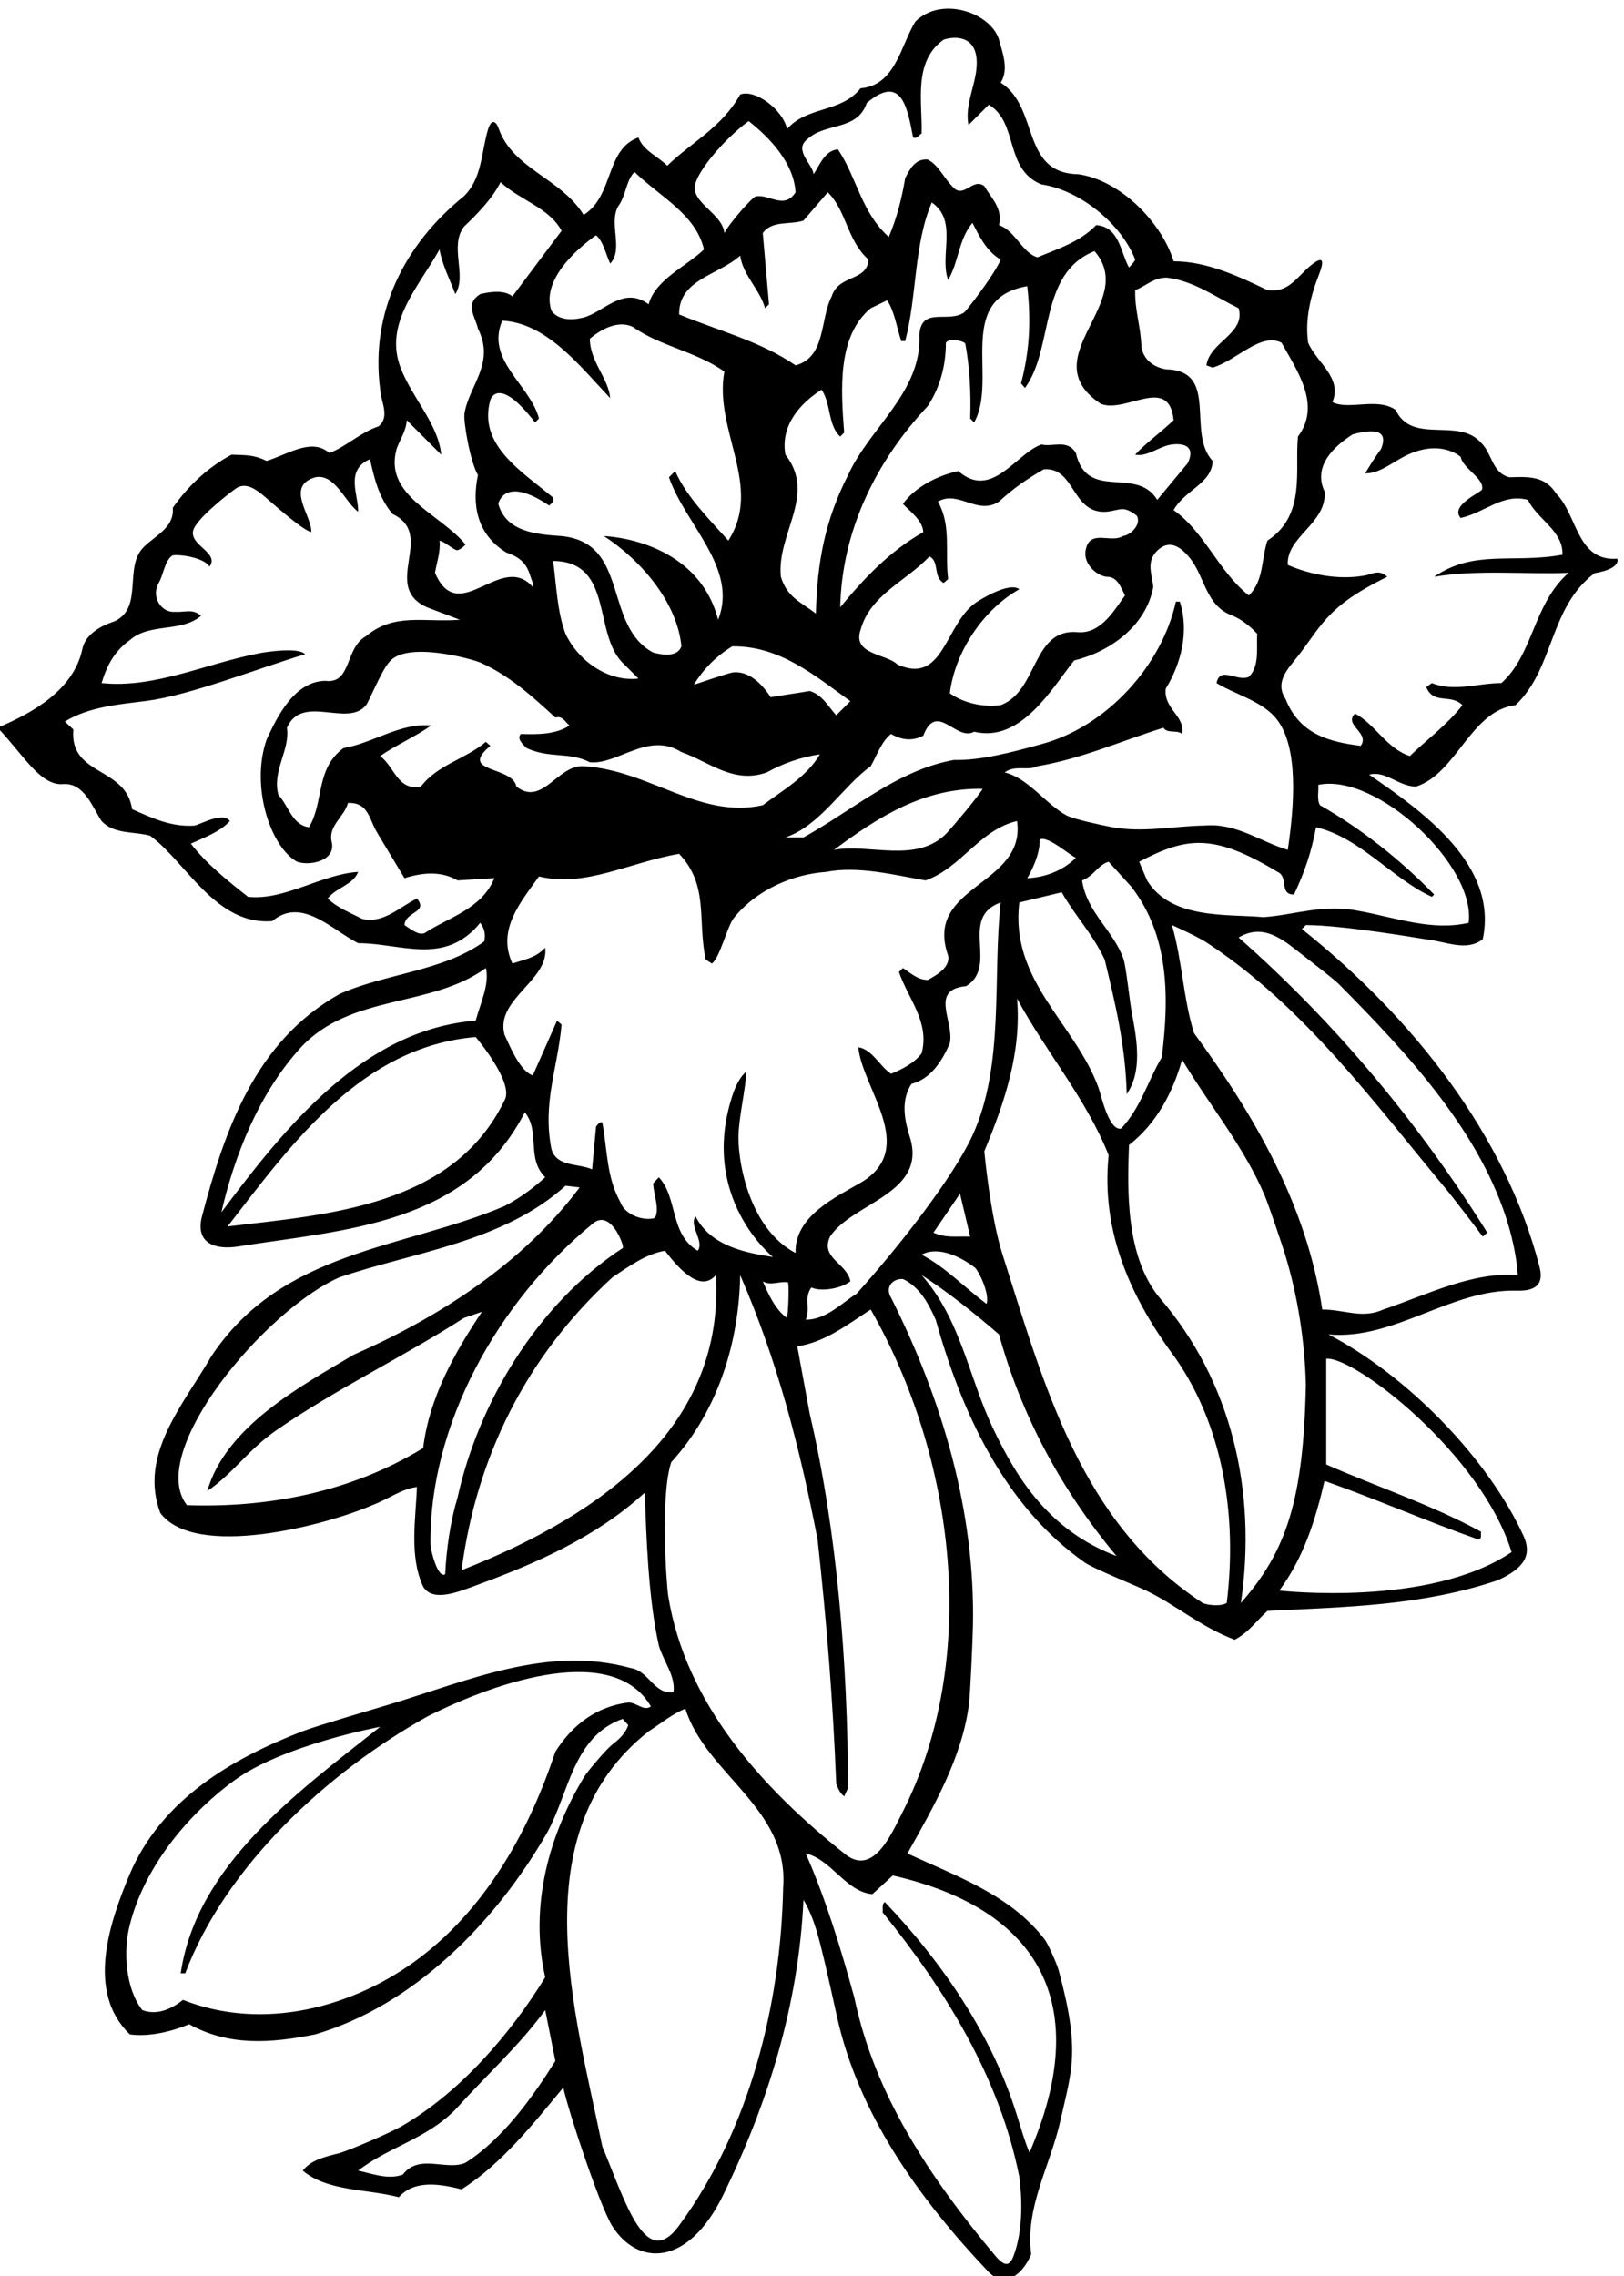 <?xml version="1.0" encoding="UTF-8" standalone="no"?>
<svg xmlns:inkscape="http://www.inkscape.org/namespaces/inkscape" xmlns:sodipodi="http://sodipodi.sourceforge.net/DTD/sodipodi-0.dtd" xmlns="http://www.w3.org/2000/svg" xmlns:svg="http://www.w3.org/2000/svg" version="1.1" id="svg1" width="382.202" height="535.452" viewBox="0 0 382.202 535.452">
  <defs id="defs1"></defs>
  <g id="g1" transform="translate(-225.928,-240.459)">
    <path id="path1" d="m 4560.46,5143.74 c -72,-5 -70,77 -108,115 -20,32 -50,30 -83,29 -31,8 -30,42 -50,61 -40,46 -122,-4 -151,58 -32,23 -84,-1 -112,14 18,43 -28,70 -43,105 -5.84,41.69 4.32,82.69 19.45,121.25 13.68,34.87 -1.6,26.28 -15.59,14.71 -23.61,-19.52 -38.99,-48.7 -75.86,-42.96 -52,25 -108,51 -166,51 -21,69 -95,144 -169,154 -102,2 -68,118 -137,162 15,24 3,53 -3,76 -14.58,47.83 -102,78 -148,32 -26,-42 -35,-113 -97,-118 -35,-44 -94,-31 -130,-72 -7.92,35 -57,71 -83,61 -33,-59 -86,-84 -129,-126 -17,17 -43,27 -51,50 -59,-21 -43,-103 -97,-137 -39.96,65.04 -124.82,80.87 -150.27,152.59 -5.16,14.56 -13.28,17.33 -19.05,-1.84 -12.08,-40.17 -10.04,-85.97 -42.68,-117.75 -105,-85 -166,-205 -148,-342 1,-21 18,-48 -3,-65 -31,-10 -59,-37 -87,-47 -32,28 -76,-4 -111,-14 -23,11 -36,10 -62,11 -41,-22 -76,-54 -104,-94 3,-34 -29,-48 -50,-68 -38.44,-35.63 -0.41,-108.17 -53.19,-132.75 -3.52,-1.64 -49.36,-13.91 -56.72,-48.64 -15.44,-72.75 -87.29,-112.97 -150.09,-139.61 43.84,-45.26 75.14,-102.98 115.56,-99.69 37.48,3.05 51.81,-39.94 68.44,-65.31 22,-24 58,-18 86,-26 64,-47 116,-159 216,-151 52,44 106,-16 152,-39 76,0 153,-41 216,36 7,-9 10.08,-20.17 7,-33 -73,-53 -173,-56 -256,-93 -150.83,-84.54 -203.83,-243.84 -243.23,-392.78 -12.5,-47.26 21.99,-60.3 63.94,-53.64 187.33,29.71 404.29,37.2 507.29,237.42 28,-36 2,-81 36,-115 -23,-21 -47,-38 -72,-51 -178,-76 -394,-77 -519,-266 -49,-85 -129,-174 -90,-277 62.21,-82.12 292.57,-21.78 375,14 27,10 54,30 79,32 -2,-56 -14,-122 11,-176 17.21,-28.69 63.13,-9.05 96.61,3.24 103.89,38.13 210.25,84.72 295.39,162.76 3,-75 6,-185 25,-270 8,-28 30,-54 26,-83 -35,-4 -43,38 -76,43 -146.69,40.46 -286.28,-22.13 -428.34,-64.94 -26.45,-7.97 -127.71,-37.51 -151.89,-46.88 -125.09,-48.47 -248.79,-119.78 -305.77,-252.18 -35,-84 -79,-208 0,-284 35,-5 77,6 105,18 70,-39 144.25,-33.84 223,-18 173,51 317,195 410,356 39,70 46,171 134,202 l 10,-11 c -5.37,-15.58 -16.51,-25.09 -28.92,-34.9 -10.7,-8.46 -43.33,-47.1 -48.66,-55.87 -62.08,-101.95 -97.97,-228.17 -69.42,-355.23 -60.26,-98.23 -148.45,-201.9 -252.76,-262.67 -22.07,-12.85 -96.84,-44.66 -112.31,-48.58 -24.63,-6.25 -49.19,-11.71 -63.93,-30.75 44,-37 113,-32 170,-47 29,33 78,22 111,14 70,44 128,117 180,180 10,-46 65.28,-211.04 86.5,-244.8 44.24,-70.37 133.4,-74.24 196.42,54.71 79.05,161.75 133.54,336.06 142.08,522.09 19.93,-33.47 28.21,-72 37.46,-109.82 3.74,-15.31 18.08,-79.99 21.87,-97.06 37.81,-170.18 141.87,-318.03 267.57,-450.63 24.61,-25.97 56.61,-14.03 76.1,30.51 -11.17,83.31 33.74,156.3 51.7,236.71 19.95,89.32 35.79,122.6 -3.37,266.43 -2.78,10.18 -18.55,45.89 -24.17,53.29 -60.55,79.73 -158.98,113.22 -243.16,152.57 46.11,82.33 96.28,168.73 108.66,262.55 2.66,20.13 6.63,113.3 7.2,139.11 4.5,204.01 -55.21,402.92 -144.86,581.34 -11,18 2,34 21,33 30,-14 46,-45 58,-72 44.54,-159.06 119.64,-328.87 264.36,-429.81 14.5,-10.12 88.24,-39.89 107.01,-48.81 53.69,-25.53 96.87,-64.42 157.63,-87.38 24,12 39,34 58,51 140,7 273,9 407,54 49.25,22 61,46 46,79 -63,137 -205,283 -345,356 117.45,-10.42 216.06,80.54 333.22,77.43 27.96,-0.74 49.3,6.94 40.27,41.92 -60.05,232.6 -223.65,440.76 -420.49,597.65 l 7,7 c 67,0 205.84,-24.38 213.26,-25.22 35.63,-4.06 70.77,-22.13 99.74,0.22 28,132 -108,227 -201,291 29,8 52,-21 83,-21 72,23 96,134 176,144 69.06,65.22 59,172.76 140.13,233.5 47.95,8 39.87,25.5 39.87,25.5 z m -2038,-2837 c -34,-15 -82,17 -111,-21 -27,-10 -58,3 -79,7 52,41 121,56 172,108 55,61 114,114 159,176 l 18,-90 c -41,-65 -93,-138 -159,-180 z m 1242,3334 c 47,-6 85,-34 126,-54 13,-45 -51,-59 -57,-101 l 11,-4 c 42,12 85,63 122,44 27,-49 71,-110 29,-166 -6,-59 15,-139 -54,-184 -11,-32 -6,-71 -33,-97 -54,43 -78,112 -133,151 20,36 68,47 69,87 -47,50 13,160 -83,162 -22,4 -39,17 -43,39 -1,37 -12,65 -11,101 19,7 33,23 57,22 z m -187,-1087 c 23,-41 55,-74 76,-119 19,-78 37,-154 39,-238 27.32,39.87 18.66,93.37 9.03,143.59 -3.41,17.8 -10.17,82.43 -14.87,95.82 -17.28,49.21 -65.3,82.78 -73.16,138.59 20,7 29,28 47,33 l 40,-44 c 66,-85 68,-192 54,-302 -25,-42 -37,-89 -72,-126 -22,-4 -35.31,59.84 -40.12,72.94 -41.46,112.91 -156.91,189.07 -139.88,327.06 z m -61,25 c 5,8 23,41 22,68 12,9 54,-28 64,-32 -24,-24 -57,-35 -86,-36 z m 148.02,90.55 c -11.98,2.3 -66.01,13.42 -79.13,20.7 -37.19,20.63 -66.76,65.4 -108.89,75.75 19,14 41,2 58,11 78,13 149,45 223,68 7,-11 24,-3 33,-11 6,32 -33,44 -29,80 27,44 42,101 25,154 h -7 c -25,-113 -122,-221 -238,-252 -54,-15 -108,-29 -155,-28 -100,-18 -179,-89 -266,-137 h -32 c 62,21 101,90 151,126 11,19 19,44 36,57 19,-11 38,-13 57,-3 24,62 58,-11 90,7 83,-20 137,76 177,126 62,15 127,60 140,130 -2,21 -12,42 4,61 17.9,20.28 37.77,18.19 59.83,-8.71 28.68,-34.99 28.21,-86.11 77.17,-103.29 16,-7 30,-18 43,-32 -2,-22 5,-57 -15,-76 -21,-9 -51,20 -57,-11 31.01,-19.03 75.93,-30.61 101.85,-58.55 38.21,-41.18 40.24,-129.19 24.15,-236.45 -50,15 -91,48 -148,43 -54.32,-0.83 -109.31,-13.16 -164.98,-2.45 z m -227.02,67.45 c -7,-13 -54.25,-68.61 -62.73,-77.56 -53.23,-56.14 -139.03,-18.37 -200.27,-30.44 78,58 159,110 263,108 z m -879,83 c -37,-31 -85,-40 -115,-79 -41,-8 -46,34 -72,54 27,19 64,35 90,54 -55,5 -102,-31 -155,-40 -50,-37 -34,-95 -61,-140 -30,4 -36,38 -54,57 -12,42 21,80 15,119 27.12,61.25 107.84,-0.77 140.33,40.39 4.64,5.87 26.67,59.61 39.67,74.61 29,40 148.43,6.4 162.58,0.12 50.1,-22.26 91.87,-59.69 132.42,-97.12 13,4 18,-9 25,-14 -24,-16 -56,-16 -86,-15 -8,-8 3,-18 10,-25 42,-19 75,-6 112,-25 49,-5 103,55 162,18 49,-17 92,-57 151,-36 29,16 60,27 94,32 -23,-40 -68,-65 -101,-90 -112,-25 -200,62 -317,69 -46,3 -73,-72 -119,-36 -7,37 -104,24 -46,72 z m 119,432 c -53,45 -134,92 -111,173 0,0 13.75,44.83 79,-40 l 7,7 c -16,60 -95,103 -65,173 79,-4 138,-81 191,-137 -3,35 -36,65 -36,105 21,18 51,33 76,21 50,-35 111,-43 162,-79 -19,-104 69,-203 7,-299 -31,35 -74,77 -94,123 l -11,-11 c 29,-84 123,-161 87,-252 -37.26,143.72 -202,148 -202,148 69,-45 130,-120 137,-195 -7,-20 -35,-15 -50,-11 -89,48 -41,194 -162,206 -44,3 -98,7 -112,57 0,0 9.75,51.33 90,-3 4,4 10,8 7,14 z m 371,468 c 17,23 48,14 72,22 l 43,50 c 33,-32 34,-85 72,-119 -2,-39 -53,-26 -65,-65 -21,-40 -10,-108 -64,-122 -63,43 -136,61 -206,90 -1,62 69,69 108,104 5,-35 35,-60 44,-93 l 7,7 z m 328,-83 c 19,32 18,71 43,101 11,-21 24,-50 50,-65 -13,-30 -61.53,-91.12 -64.07,-92.98 -28.03,-20.56 -76.26,11.33 -79.93,-40.02 5,-101 -88,-164 -126,-248 -40,-78 -55,-153 -57,-245 -28,21 -51,29 -62,65 -8,76 64,145 8,216 -9,51 25,90 64,115 17,-25 11,-63 33,-83 l 7,7 c -6,78 -12,171 47,220 l 29,14 c 13,-19 17,-48 25,-72 h 7 c 21,79 15,170 47,245 47,-32 13,-94 29,-137 z m 136,-191 c 52,71 23,202 123,242 79,-91 -112,-188 11,-270 44,-18 121,52 129,-29 -22,-21 -51,-42 -68,-61 18.26,-3.65 36.53,9.78 54.8,15.71 14.87,4.84 56.72,8.19 38.2,-30.71 l -54,-65 c -37,61 -124,-4 -144,83 -15,25 -41,10 -61,15 -45,-16 -88,-99 -147,-47 -37,-8 -76,-28 -98,-58 12,-13 35,-29 36,-50 -60,-34 -106,-83 -147,-133 3,138 65,260 155,356 21,32 32,70 32,112 7,10 33.65,2.19 34.4,-1.85 7.3,-38.93 10.41,-85.95 8.6,-132.15 l 7,-7 c 43,76 -35,219 94,241 7,-62 4,-115 -11,-172 z m 144,-334 c 20,1 26,-20 33,-33 -16,-21 -40.92,-68.33 -83,-65 -82,8 -70,-104 -137,-129 -30,-4 -65,3 -90,21 9,73 59,148 123,184 -18,14 -71.65,-19.82 -77.49,-24 -54.89,-39.33 -56.26,-146.06 -138.51,-109 -19,19 -80,17 -65,61 17,62 79,85 122,130 18,-9 6,-36 25,-47 l 8,7 c -6,50 6,94 -18,137 36,21 70,-25 108,0 25,23 48,39 79,57 56,5 49,-79 111,-75 26.26,2.91 28.85,11.86 54,-7 8,-15 -10,-34 -25,-36 -20,-13 -57,12 -65,-22 -7,-24 16,-47 36,-50 z m -453,-220 -25,-25 c -13,14 -25,37 -47,43 -23,-4 -46,-7 -69,-11 -16.39,24.97 -38.87,46.3 -66.02,43.99 -7.64,-0.65 -69.98,-21.99 -69.98,-21.99 17,28 40,51 68,68 84,1 145,-51 209,-97 z m -400,65 25,-25 c -52,-6 -105,29 -129,79 -15,40 -16,85 -22,129 109,-1 69,-132 126,-183 z m 324,929 c 32,30 88,14 105,64 61.95,52.42 71.93,-8.65 82,-61 7,-3 10,4 15,7 2,54 -16,127 39,166 19.84,6.61 62.32,8.59 58.38,-48.12 -2.38,-34.31 -21.16,-67.46 -14.38,-102.88 l 36,36 c 53,-32 27,-114 93,-141 68,-10 141,-69 166,-133 -1,-4 -11,-14 -11,-14 -15,27 -17,72 -58,75 -29,-30 -68,-42 -104,-57 -27,8 -39,47 -68,57 7,29 -13,47 -26,69 -21,16 -37,-25 -57,0 -15,15 -24,37 -43,47 -22,2 -32,-17 -40,-33 -6,-36 -15,-71 -29,-104 -49,44 -56,104 -90,155 -23,-2 -32,-27 -43,-44 -2,18 -36,43 -11,62 z m -198.86,-80.82 c 5.7,26.25 51.89,81.22 94.86,112.82 37,-29 80,-74 83,-126 -20.16,-31.45 -46.83,-2.42 -70.56,-7.31 -5.69,-1.18 -45.44,-45.69 -55.44,-64.69 -3.2,34.36 -58.77,53.4 -51.86,85.18 z m -175.14,-89.18 c 13,-11 17,-33 25,-50 24,25 -3,71 14,101 14,19 14,46 29,61 45,-44 108,-74 123,-137 -31,-30 -86,-53 -98,-97 -45.23,33.55 -79.81,-14.83 -116.17,-23.68 -43.91,-10.68 -55.83,12.68 -55.83,12.68 -22.44,65.58 79,133 79,133 z m -346,-234 c -30,79 33,144 69,209 4,-25 18,-53 28,-79 21,33 -11,84 15,119 23,22 50,49 65,79 34,-32 86,-45 108,-86 l -87,-116 c -15,12 -40,8 -57,4 -28,-18 -9,-39 -4,-61 30.89,-61.79 -15.76,-100.31 -23.86,-150.13 -2.39,-14.68 10.86,-87.87 23.86,-108.87 -10,-48 -5,-103 50,-137 38.25,-12.67 39,-33 47,-54 v -7 c -56,64 -131,-73 -173,25 3,19 10,36 8,57 9.83,-2.46 19.67,-12.47 29.04,-16.58 5.87,-2.57 16.96,9.58 16.96,9.58 -45,55 -145,86 -122,169 6,17 17,32 18,51 l 61,-61 c -5,54 -52,101 -72,154 z m 43,-1000 c -11,-5 -25,7 -36,14 1,24 43,22 22,47 -32,-16 -60,-45 -97,-36 -21,11 -43,19 -61,36 16,20 45,24 54,47 -65,-4 -130,-51 -195,-44 -38,30 -75,60 -101,94 24,11 52,21 69,40 -12,18 -54.79,-7.66 -63.55,-8.17 -40.26,-2.34 -72.49,12.74 -109.45,29.17 -11,76 -111,58 -104,141 l -15,14 c 43.39,26.37 96.19,30.31 144.23,36.44 76.33,9.73 193.95,56.31 280.77,82.56 -11,13 -68.86,4.07 -79.7,2.01 -95.03,-17.98 -186.06,-62.89 -280.3,-53.01 9,30 22,56 50,76 35,31 91,13 126,43 -15,13 -27,6 -46,7 -24,-2 -43,26 -29,51 8.06,13.2 10.75,39.3 23.84,48.35 4.76,3.28 55.16,-1.35 66.16,-19.35 20,27 -47,40 -25,72 15,24 70.42,66.18 75.07,68.34 16.56,7.68 32.6,-3.71 48.65,-17.46 13.65,-11.69 65.28,-57.88 81.28,-61.88 2,28 -47,81 7,97 35,7 52,-43 76,-61 1,29 -24,74 21,93 7,-31 15,-68 40,-97 78,-37 -22,-128 61,-165 l 58,-22 c -63,-5 -116,13 -166,-29 -38,-21 -25,-85 -72,-79 -55,-1 -85,-63 -104,-104 -28.73,-82.99 6.95,-190.13 54,-216 23,-8 69.92,1.83 61,36 -6,28 23,44 29,68 32.25,1.5 36.93,-22.88 47.39,-44.86 3.48,-7.33 39.61,-66.14 52.61,-88.14 32,10 65,13 94,-4 l 65,4 c -22,-55 -83,-70 -123,-97 z m -360,-494 c 23,100 66,210 141,292 89,95 229,69 327,140 7,-28 -10,-63 -18,-93 -199,-16 -337,-188 -450,-339 z m 501,198 c -91,-188 -313,-202 -490,-223 115,149 238,318 439,335 0,0 69,-81 51,-112 z m 50,44 c -22,8 -38,46 -50,72 -17,63 79,96 72,154 -17,-18 -34,-20 -58,-28 -28,60 15,109 47,154 82,-20 160,25 248,40 53,-56 32,-116 47,-187 l 11,-7 c 14,10 27.22,66.05 38.58,80.28 40.51,50.73 105.63,77.81 163.42,81.72 56,11 119,-5 176,-15 63,22 96,90 162,105 16,-115 -166,-113 -122,-238 4,-20 -19,-34 -36,-43 -18,0 -30,12 -44,21 l -7,-7 c 16,-47 55,-89 40,-144 -13,-17 -34,-28 -54,-36 -20,13 -33,43 -58,47 7,-73 105,-177 7,-238 -46,-27 -120,-60 -118,-126 -83.94,44.1 -104.19,168.37 -100.67,215.46 2.74,36.62 11.85,72.91 13.67,105.54 -11.61,-9.56 -19.49,-26.12 -25.23,-43.94 -58.09,-180.33 72.23,-284.06 72.23,-284.06 -45,7 -110,18 -137,72 -12,-17 16,-44 4,-61 -50,29 -35,94 -69,130 l -10,-11 c 1,-20 12,-46 3,-61 -19,-6 -53,5 -61,28 -25,45 -23,94 -32,141 -6,2 -8,-5 -11,-7 l -7,-76 c -25,11 -63,4 -72,36 -16,82 11,142 18,220 l -8,7 z m 451.45,-365.94 c 1.94,-0.41 1.55,-42.06 -1.45,-63.06 -21,15 -33,42 -43,65 13.12,-8.75 30.84,0.87 44.45,-1.94 z m -645.45,-293.06 c -126,-77 -272,-106 -418,-101 -72.99,93.35 138.32,345.31 270,403 132,45 289,62 400,162 l 25,-3 c -102,-136 -250,-230 -400,-296 -96,-57 -226,-127 -259,-241 46,31 72,73 123,108 104,72 227,131 331,198 l 32,11 c -48,-72 -93,-151 -104,-241 z m 39,-223 c -13,-9 -25.92,43.15 -26.03,52.26 -2.58,211.64 119.2,429.63 286.03,566.74 33,30 57.59,-40.04 54.42,-42.11 -153.68,-100.21 -256.17,-277.27 -292.42,-440.89 -13,-43 -20,-93 -22,-136 z m 29,7 c 26,199 114,378 267,518 29,19 58,41 93,47 29,-38.06 64.33,-72.94 90,-43 15.32,-262.96 -192.66,-421.04 -450,-522 z m 166,-321 c -45,-135 -118,-271 -238,-363 -118,-90 -279,-132 -421,-76 -20,-16 -46,-28 -72,-18 -30,38 -34,106 -22,151 24.86,98.73 98.93,192.11 184.27,254.72 86.04,63.13 258.73,95.28 258.73,95.28 -148,-117 -325,-245 -353,-436 h 8 c 72,190 251,355 428,454 129.29,65.4 330.71,129.92 396,18 -13,-9 -25,7 -40,7 -55,-7 -98,-38 -129,-87 z m 403,-241 c -4,-205 -59,-427 -184,-597 -59.04,-81.19 -94.29,39.51 -136,140 -48,236 -145,555 82,734 22,14 42,31 65,40 37,-117 184,-176 173,-317 z m 436,-468 c -8,18 -15,43 -22,65 -43,140 -130,269 -234,378 -6,-4 -3,-12 -4,-18 113,-140 207,-293 242,-468 5.13,-39.35 5.87,-89.67 -7.16,-130.94 -7.33,-23.2 -14.22,-34.06 -36.07,-7.89 -115.54,138.35 -212.83,283.88 -248.77,455.83 -24,87 -50,173 -86,255 45,-10 71,-68 118,-72 l 36,33 c 261.22,-59.49 354.77,-228.85 242,-490 z m -226,599.36 c -18.61,-36.34 -49.79,-108.81 -98,-73.36 -148.68,117.47 -284.73,267.8 -315.37,458.71 -2.75,17.1 -14.63,176.29 5.37,236.29 84,92 120,214 122,331 66,-152 105,-303 137,-468 16,-146 27,-282 33,-432 3,-7 6,-16 14,-22 l 7,15 c -1,220 -19,452 -68,662 l -22,119 c 49,7 88,38 130,65 148.42,-259.74 195.46,-617.24 55,-891.64 z m -80,919.64 c -27,-17 -54,-46 -90,-46 9,21 -4,38 10,57 17,-8 53,-2 69,11 -6,32 -54,41 -36,79 40,61 176,76 140,180 -9,30 -14,62 4,90 35,9 55,42 68,72 8,39 -37,95 29,101 58,36 -14,121 61,148 -14.69,-131.33 7.2,-287.29 -49.78,-411.77 -33.37,-72.92 -129.6,-196.51 -205.22,-280.23 z m 209.47,46.08 c 5.5,-4.23 26.53,-45.08 20.53,-64.08 -39,29 -74,66 -115,87 29.08,16 69.16,-3.44 94.47,-22.92 z m -73.47,61.92 47,69 18,-76 c -26,1 -42,-3 -65,7 z m 105.68,-346.68 c -43.39,91.06 -56.92,192.62 -126.68,271.68 45,-29 92,-66 137,-105 40,-145 111,-276 208,-392 -118.17,44.55 -175.66,135.81 -218.32,225.32 z m 413.32,-308.32 c -11,-7 -37.25,-3.46 -43.21,0.44 -215.97,141.3 -280.87,388.59 -353.63,616.14 -21.77,68.06 -32.16,182.42 -32.16,182.42 35,84 66,174 58,270 50,-93 123,-178 162,-277 -14,-138 41,-255 119,-360 83,-120 109,-277 90,-432 z m 25,0 c 29,198 -17,393 -144,540 -60,73 -57,190 -54,270 49,38 78,94 94,151 48.42,-80.98 110.08,-154.29 146.58,-241.46 7.22,-17.25 30.06,-85.11 35.11,-101.47 23.23,-75.2 35.67,-157.51 37.31,-233.07 -4.4,-202.46 -33.94,-292.88 -115,-385 z m 479,90 c -145.56,-98.54 -411,-68 -411,-68 43,58 64,125 80,194 96,-34 177,-70 273,-104 6,2 3,10 4,14 -88,48 -183,79 -274,119 v 187 c 49.28,4.93 274.05,-167.6 328,-342 z m -306.49,1005.42 c 122.71,-123.51 254,-264.86 301.7,-430.06 14.54,-50.35 15.79,-85.36 15.79,-85.36 -81,6 -161,-35 -238,-61 -38,-17 -68,0 -108,0 -27,183 -119,342 -227,489 -19,61 -21,130 -39,191 0,0 43.84,-19.49 60.12,-30.07 173.06,-112.52 298.98,-285.94 426.9,-439.2 6.65,-7.97 48.98,-62.73 62.98,-81.73 l 8,7 c -118,189 -266,369 -440,522 39.27,23.17 70.66,2.42 101.11,-21.44 16.86,-13.21 67.18,-51.87 75.4,-60.14 z m 230.49,107.58 c -65,-15 -128,9 -194,21 -63,13 -113,-7 -169,-11 -63,6 -163,-5 -206,65 l -14,33 c 83.28,43.31 130.38,51.24 245,-18 20,-9 2,-40 29,-40 19,40 31,76 39,119 78,-18 136,-92 205,-123 l 4,4 c -60,62 -130,117 -202,158 -6,10 -2,25 -3,36 103.56,21.67 279.43,-143.24 266,-244 z m 58,424 c -41,0 -84,-16 -123,0 l -10,-7 c 13,-32 43,-11 64,-32 -25,-33 -64,-62 -93,-90 -41,13 -62,57 -97,75 -21,-20 27,-34 10,-57 -55,7 -108,20 -133,83 -16.08,24.12 -3.14,44.94 13.64,65.31 50.81,61.68 52.87,95.1 166.36,150.69 -12,11 -21,8 -36,3 -48,-10 -101,1 -140,18 -3,50 70,74 65,130 -21,45 17,80 50,101 23,6 67,15 50,-26 -11,-15 -19,-28 -28,-43 20.83,-0.75 40.56,13.46 60.82,25.3 69.02,40.37 108.18,3.7 108.18,3.7 3.22,-20.15 42.82,-38.35 37.65,-57.74 -1.24,-4.67 -57.65,-28.26 -37.65,-50.26 44,10 74,44 119,32 16,-34 63,-55 61,-97 -88,-16 -156,10 -227,-39 75,13 163,4 238,7 -63,-55 -62,-144 -119,-195" style="fill:#000000;fill-opacity:1;fill-rule:nonzero;stroke:none" transform="matrix(0.133,0,0,-0.133,0,1056)"></path>
  </g>
</svg>
